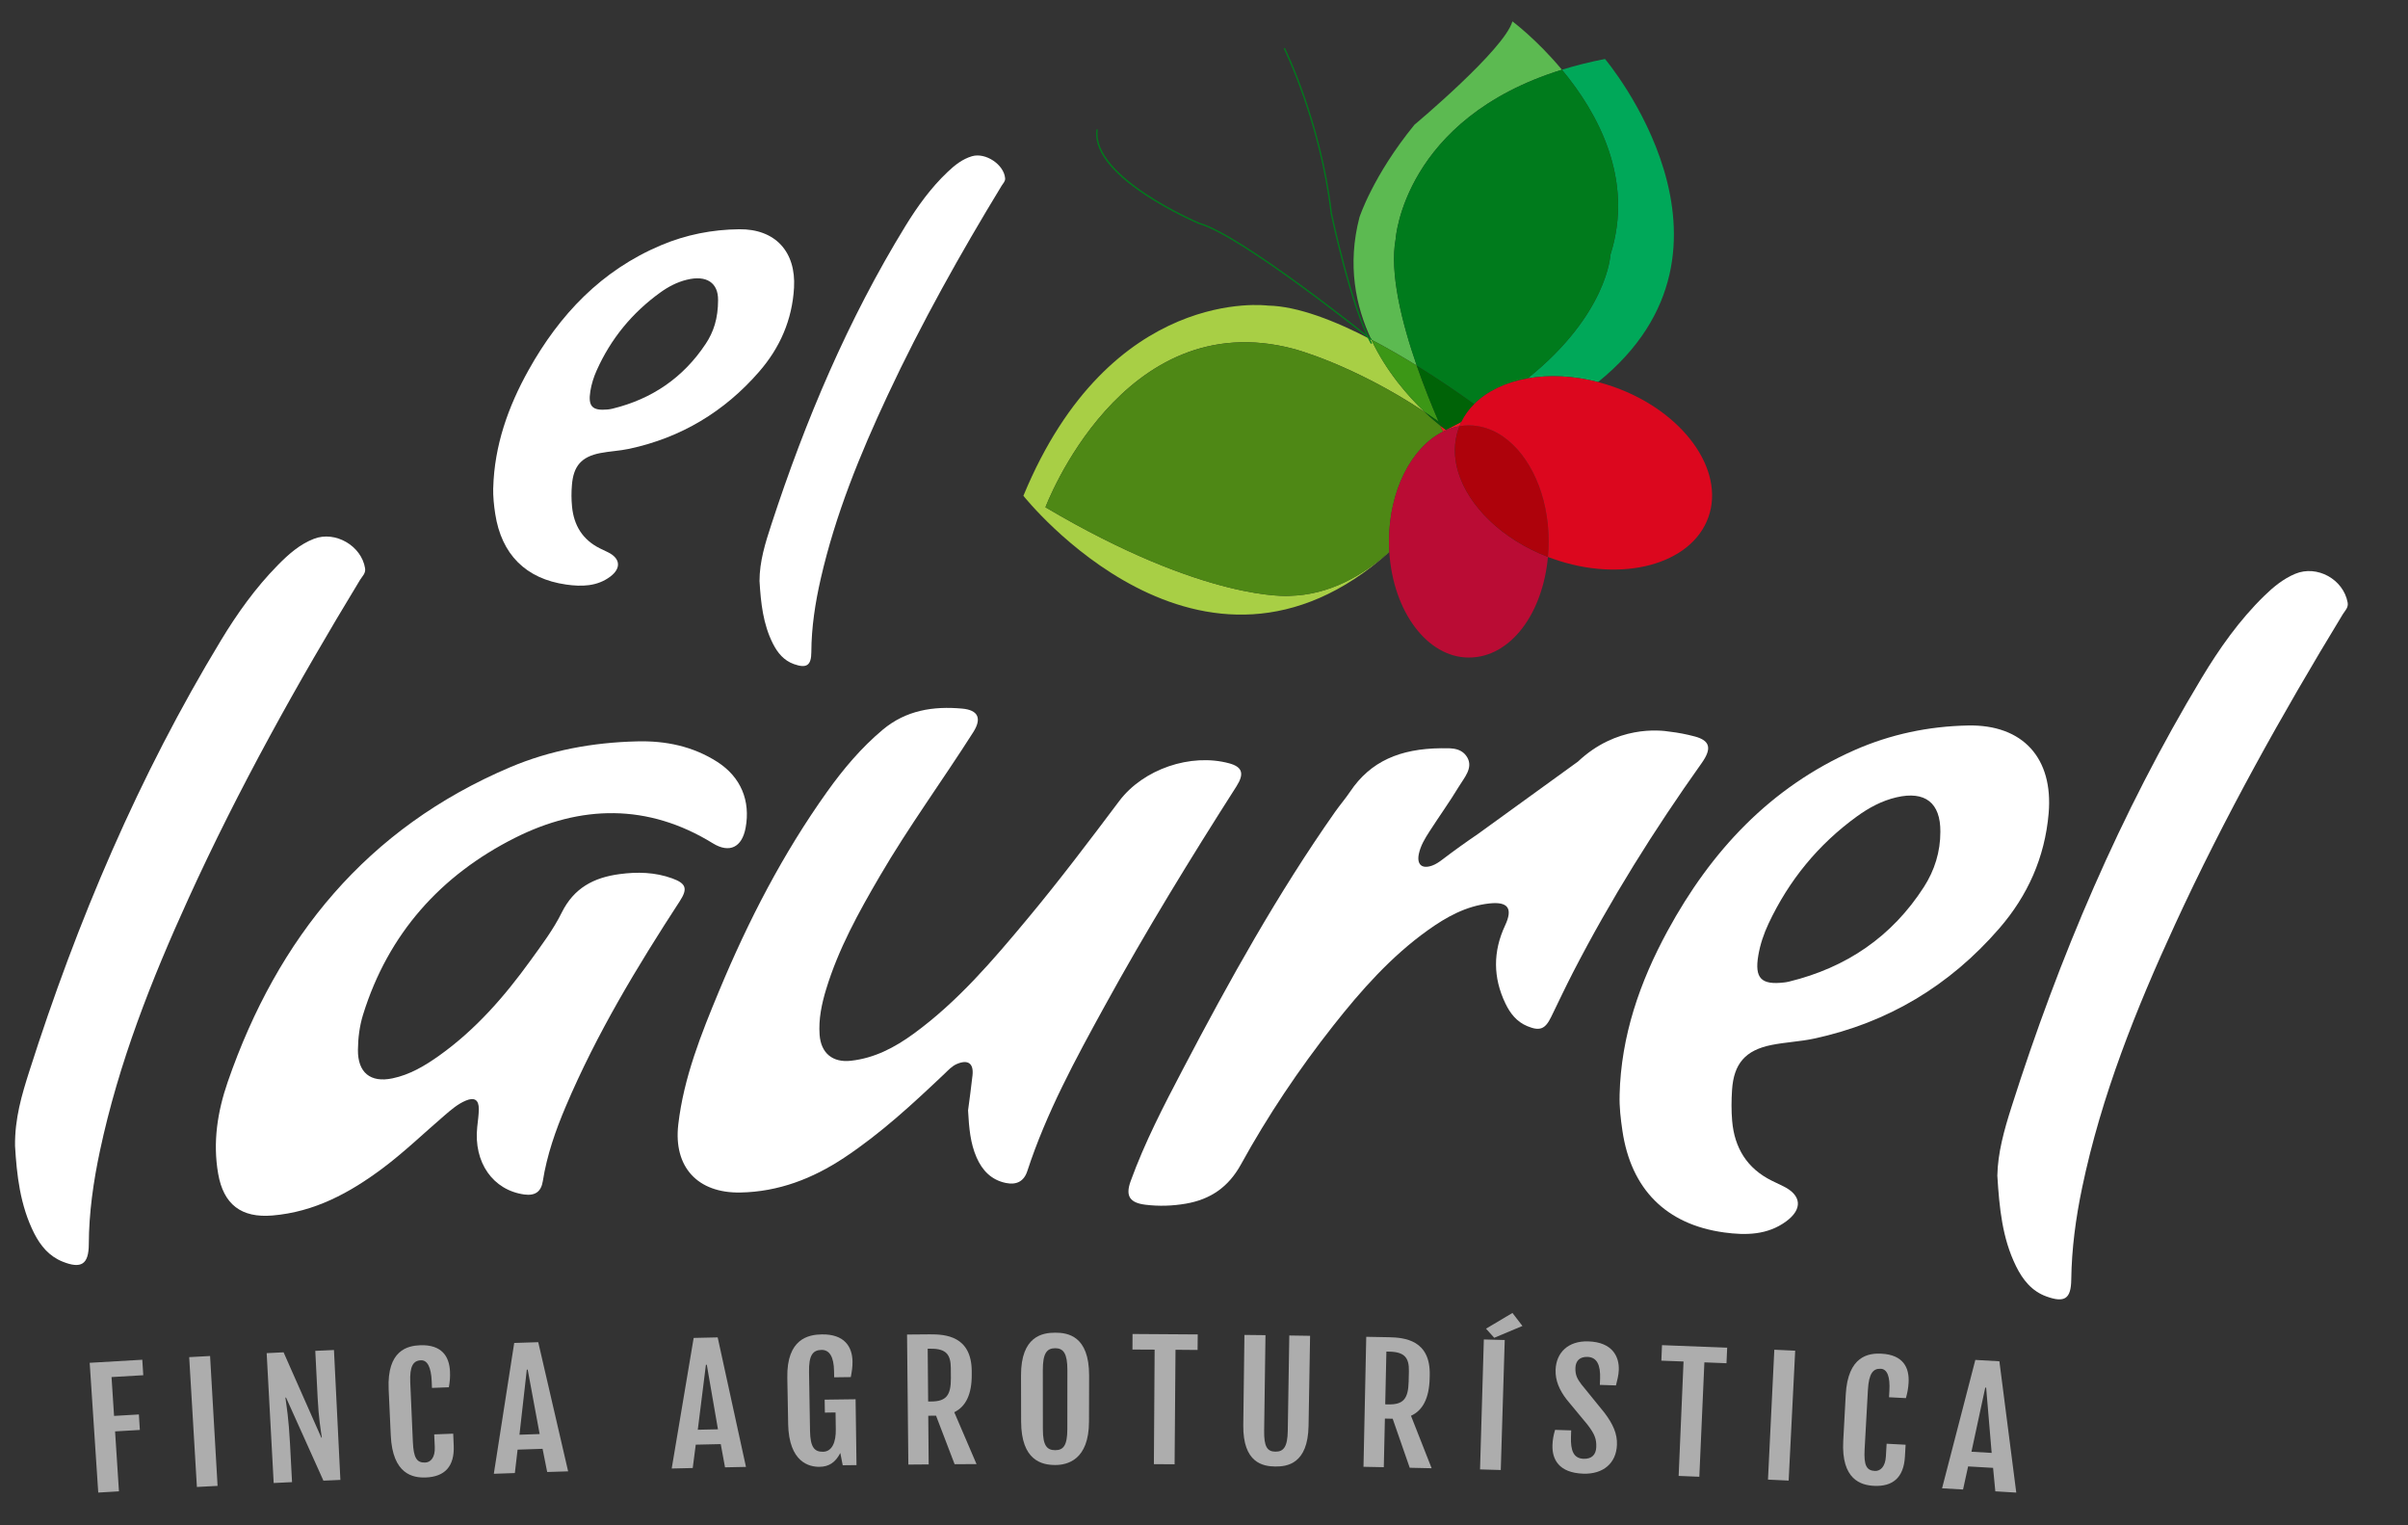 <svg xmlns="http://www.w3.org/2000/svg" width="90" height="57" viewBox="0 0 90 57" fill="none"><rect x="0" y="0" width="90" height="57" fill="#333333" stroke="none"/><g clip-path="url(#clip0_5_2)"><g clip-path="url(#clip1_5_2)"><path d="M36.183 41.485C36.229 41.126 36.297 40.655 36.348 40.183C36.396 39.733 36.176 39.583 35.759 39.762C35.575 39.842 35.447 39.987 35.307 40.12C34.12 41.245 32.921 42.356 31.55 43.264C30.374 44.043 29.101 44.536 27.674 44.563C26.071 44.593 25.166 43.608 25.351 42.02C25.556 40.26 26.21 38.631 26.883 37.014C27.971 34.402 29.263 31.898 30.911 29.59C31.517 28.741 32.184 27.947 32.989 27.272C33.863 26.539 34.882 26.382 35.963 26.48C36.563 26.535 36.703 26.847 36.375 27.362C35.227 29.167 33.96 30.894 32.881 32.744C32.093 34.092 31.339 35.455 30.88 36.959C30.71 37.516 30.591 38.082 30.633 38.669C30.683 39.356 31.119 39.715 31.8 39.64C32.686 39.543 33.443 39.143 34.147 38.63C35.797 37.428 37.109 35.887 38.404 34.332C39.594 32.904 40.714 31.421 41.83 29.936C42.728 28.741 44.502 28.135 45.942 28.525C46.433 28.659 46.516 28.908 46.213 29.385C44.493 32.077 42.824 34.8 41.286 37.6C40.192 39.591 39.107 41.588 38.397 43.76C38.269 44.153 37.988 44.287 37.596 44.207C37.053 44.095 36.715 43.743 36.5 43.253C36.269 42.726 36.218 42.165 36.181 41.485L36.183 41.485Z" fill="white"></path><path d="M23.794 27.705C24.875 27.675 25.897 27.885 26.814 28.474C27.69 29.038 28.056 29.925 27.867 30.938C27.732 31.663 27.265 31.898 26.64 31.512C24.211 30.016 21.699 30.077 19.247 31.31C16.468 32.708 14.507 34.897 13.569 37.918C13.437 38.347 13.382 38.791 13.378 39.237C13.372 40.08 13.842 40.468 14.664 40.298C15.318 40.163 15.879 39.828 16.415 39.447C17.776 38.478 18.858 37.236 19.828 35.892C20.245 35.314 20.682 34.737 20.995 34.103C21.45 33.182 22.193 32.795 23.147 32.666C23.82 32.575 24.483 32.591 25.126 32.825C25.649 33.015 25.709 33.212 25.407 33.676C23.809 36.13 22.298 38.633 21.15 41.337C20.766 42.24 20.442 43.163 20.288 44.139C20.226 44.532 20.002 44.692 19.596 44.637C18.424 44.475 17.696 43.441 17.837 42.113C17.86 41.891 17.894 41.669 17.896 41.447C17.898 41.101 17.735 40.993 17.409 41.129C17.105 41.257 16.856 41.475 16.608 41.688C15.841 42.346 15.113 43.05 14.302 43.657C13.071 44.577 11.756 45.29 10.182 45.422C9.022 45.519 8.353 45.014 8.153 43.857C7.949 42.681 8.13 41.536 8.51 40.434C10.376 35.04 13.713 30.944 19.062 28.673C20.566 28.034 22.159 27.746 23.795 27.705L23.794 27.705Z" fill="white"></path><path d="M60.533 40.918C60.586 38.714 61.289 36.693 62.329 34.782C63.948 31.807 66.157 29.425 69.312 28.032C70.661 27.437 72.082 27.141 73.553 27.111C75.612 27.069 76.746 28.336 76.569 30.394C76.427 32.041 75.787 33.47 74.719 34.699C72.871 36.83 70.563 38.219 67.795 38.813C67.274 38.924 66.733 38.945 66.21 39.05C65.235 39.245 64.801 39.746 64.736 40.729C64.711 41.114 64.707 41.504 64.74 41.887C64.826 42.891 65.292 43.659 66.214 44.118C66.36 44.191 66.508 44.258 66.655 44.331C67.336 44.665 67.383 45.187 66.754 45.645C66.056 46.156 65.247 46.166 64.442 46.056C62.268 45.759 60.958 44.434 60.638 42.251C60.573 41.809 60.52 41.366 60.534 40.917L60.533 40.918ZM72.522 31.083C72.531 30.002 71.953 29.545 70.878 29.796C70.336 29.922 69.852 30.184 69.404 30.508C67.955 31.558 66.858 32.901 66.098 34.519C65.922 34.895 65.788 35.289 65.718 35.701C65.573 36.557 65.822 36.816 66.69 36.713C66.749 36.706 66.808 36.696 66.865 36.682C69.007 36.16 70.71 35.006 71.907 33.145C72.306 32.524 72.523 31.831 72.522 31.082V31.083Z" fill="white"></path><path d="M0.562 42.824C0.55 41.794 0.816 40.908 1.095 40.034C2.891 34.403 5.19 28.993 8.259 23.928C8.867 22.924 9.549 21.967 10.377 21.125C10.774 20.721 11.195 20.343 11.735 20.134C12.532 19.827 13.51 20.396 13.645 21.236C13.676 21.424 13.538 21.537 13.457 21.67C11.113 25.529 8.916 29.468 7.043 33.58C5.656 36.622 4.433 39.724 3.735 43.008C3.49 44.157 3.324 45.317 3.319 46.496C3.316 47.249 3.038 47.428 2.334 47.144C1.839 46.944 1.519 46.559 1.283 46.099C0.745 45.041 0.626 43.891 0.562 42.824Z" fill="white"></path><path d="M74.651 43.944C74.666 43.082 74.908 42.223 75.178 41.375C76.961 35.771 79.246 30.388 82.284 25.341C82.951 24.233 83.695 23.175 84.629 22.265C84.971 21.932 85.339 21.629 85.784 21.443C86.601 21.102 87.584 21.646 87.744 22.515C87.78 22.707 87.645 22.82 87.565 22.951C85.279 26.707 83.137 30.541 81.297 34.537C79.836 37.708 78.54 40.941 77.822 44.375C77.584 45.511 77.429 46.657 77.414 47.819C77.404 48.536 77.17 48.694 76.489 48.449C75.933 48.249 75.599 47.82 75.35 47.316C74.832 46.266 74.726 45.128 74.652 43.944L74.651 43.944Z" fill="white"></path><path d="M63.339 27.52C63.031 27.438 62.725 27.379 62.424 27.344C62.008 27.274 60.406 27.112 58.975 28.461L55.236 31.167C54.786 31.473 54.343 31.79 53.909 32.121C53.792 32.21 53.665 32.297 53.528 32.346C53.144 32.484 52.947 32.307 53.03 31.91C53.095 31.599 53.259 31.331 53.428 31.07C53.789 30.508 54.181 29.964 54.526 29.393C54.726 29.062 55.07 28.696 54.837 28.299C54.588 27.878 54.079 27.978 53.865 27.961C52.325 27.977 51.224 28.447 50.461 29.584C50.287 29.843 50.082 30.08 49.902 30.335C47.754 33.391 45.945 36.648 44.214 39.95C43.497 41.317 42.784 42.688 42.257 44.143C42.058 44.694 42.224 44.948 42.813 45.02C43.317 45.082 43.822 45.066 44.324 44.979C45.242 44.821 45.915 44.359 46.379 43.517C47.383 41.693 48.541 39.965 49.831 38.328C50.873 37.007 51.985 35.749 53.365 34.762C54.059 34.266 54.796 33.855 55.667 33.761C56.36 33.686 56.553 33.943 56.255 34.58C55.797 35.559 55.8 36.531 56.266 37.5C56.443 37.869 56.687 38.183 57.082 38.346C57.548 38.539 57.75 38.463 57.972 38.008C58.245 37.449 58.511 36.884 58.796 36.33C60.201 33.606 61.823 31.016 63.598 28.52C63.986 27.975 63.924 27.676 63.338 27.519L63.339 27.52Z" fill="white"></path><path d="M18.435 18.235C18.477 16.647 18.993 15.196 19.757 13.827C20.914 11.754 22.48 10.102 24.71 9.163C25.643 8.769 26.62 8.578 27.629 8.567C28.975 8.553 29.755 9.404 29.677 10.752C29.609 11.956 29.149 12.998 28.37 13.893C27.073 15.385 25.454 16.357 23.515 16.772C23.16 16.848 22.791 16.862 22.435 16.931C21.73 17.069 21.434 17.414 21.376 18.121C21.353 18.391 21.353 18.661 21.38 18.932C21.449 19.638 21.776 20.17 22.421 20.492C22.523 20.543 22.628 20.59 22.73 20.641C23.185 20.866 23.225 21.234 22.811 21.546C22.316 21.918 21.738 21.926 21.164 21.845C19.65 21.632 18.741 20.715 18.509 19.202C18.46 18.882 18.427 18.561 18.433 18.236L18.435 18.235ZM26.838 11.205C26.844 10.586 26.424 10.263 25.659 10.456C25.302 10.545 24.979 10.714 24.682 10.928C23.628 11.687 22.831 12.657 22.301 13.842C22.19 14.089 22.109 14.346 22.065 14.615C21.973 15.184 22.133 15.356 22.713 15.302C22.775 15.296 22.837 15.286 22.898 15.27C24.367 14.911 25.535 14.114 26.372 12.855C26.671 12.407 26.838 11.905 26.839 11.205H26.838Z" fill="white"></path><path d="M28.387 21.721C28.386 20.981 28.606 20.283 28.832 19.593C30.106 15.697 31.696 11.94 33.846 8.437C34.294 7.709 34.793 7.016 35.419 6.424C35.685 6.171 35.969 5.944 36.329 5.838C36.836 5.689 37.526 6.15 37.567 6.664C37.576 6.778 37.489 6.854 37.437 6.94C35.889 9.483 34.436 12.078 33.174 14.776C32.141 16.984 31.223 19.235 30.677 21.619C30.47 22.523 30.328 23.437 30.324 24.369C30.322 24.869 30.146 24.985 29.675 24.818C29.297 24.684 29.063 24.397 28.889 24.054C28.518 23.321 28.436 22.525 28.388 21.721H28.387Z" fill="white"></path><path d="M3.351 50.927C4.138 50.879 4.531 50.856 5.318 50.812C5.333 51.044 5.34 51.159 5.355 51.391C4.881 51.418 4.643 51.432 4.169 51.46C4.206 52.041 4.225 52.33 4.263 52.911C4.634 52.889 4.819 52.878 5.191 52.857C5.205 53.089 5.213 53.204 5.227 53.436C4.856 53.458 4.671 53.468 4.301 53.49C4.359 54.386 4.388 54.834 4.446 55.73C4.136 55.748 3.982 55.757 3.672 55.776C3.566 54.159 3.459 52.543 3.352 50.926L3.351 50.927Z" fill="#ADADAD"></path><path d="M7.072 50.715C7.384 50.698 7.54 50.69 7.852 50.673C7.945 52.291 8.039 53.908 8.132 55.526C7.823 55.542 7.668 55.55 7.359 55.567C7.263 53.949 7.167 52.333 7.071 50.715H7.072Z" fill="#ADADAD"></path><path d="M9.966 50.566C10.219 50.553 10.345 50.548 10.599 50.535C11.071 51.598 11.542 52.661 12.01 53.725C12.018 53.725 12.021 53.725 12.029 53.724C11.986 53.425 11.911 53.004 11.873 52.251C11.838 51.542 11.819 51.188 11.784 50.48C12.063 50.467 12.203 50.461 12.482 50.449C12.562 52.067 12.642 53.685 12.722 55.303C12.469 55.314 12.342 55.319 12.088 55.331C11.624 54.296 11.158 53.26 10.691 52.226C10.682 52.226 10.677 52.226 10.667 52.227C10.712 52.569 10.788 52.977 10.84 53.959C10.87 54.53 10.885 54.815 10.915 55.386C10.64 55.399 10.503 55.405 10.229 55.419C10.141 53.802 10.054 52.184 9.967 50.566H9.966Z" fill="#ADADAD"></path><path d="M14.605 53.639C14.573 52.951 14.557 52.607 14.526 51.919C14.459 50.456 15.233 50.29 15.7 50.271C16.518 50.239 16.796 50.696 16.819 51.259C16.828 51.466 16.813 51.629 16.777 51.841C16.524 51.85 16.398 51.856 16.145 51.865C16.141 51.766 16.139 51.717 16.135 51.618C16.113 51.086 15.972 50.824 15.734 50.833C15.448 50.844 15.306 51.044 15.334 51.667C15.373 52.554 15.393 52.997 15.431 53.884C15.458 54.486 15.579 54.667 15.894 54.654C16.095 54.646 16.266 54.466 16.25 54.077C16.242 53.887 16.238 53.792 16.229 53.602C16.513 53.591 16.655 53.585 16.939 53.575C16.947 53.754 16.95 53.844 16.958 54.024C16.99 54.803 16.619 55.183 15.919 55.212C15.436 55.231 14.672 55.097 14.605 53.639Z" fill="#ADADAD"></path><path d="M19.219 50.185C19.579 50.172 19.758 50.166 20.117 50.156C20.492 51.764 20.864 53.373 21.234 54.983C20.921 54.992 20.764 54.997 20.451 55.007C20.382 54.66 20.348 54.487 20.279 54.141C19.906 54.153 19.719 54.16 19.345 54.172C19.305 54.522 19.284 54.697 19.243 55.047C18.929 55.058 18.772 55.063 18.457 55.074C18.709 53.444 18.962 51.814 19.219 50.185ZM20.17 53.59C19.992 52.627 19.902 52.145 19.723 51.181C19.709 51.181 19.703 51.181 19.69 51.182C19.579 52.155 19.524 52.641 19.415 53.614C19.717 53.604 19.868 53.599 20.17 53.589V53.59Z" fill="#ADADAD"></path><path d="M25.925 49.997C26.285 49.989 26.464 49.985 26.824 49.977C27.178 51.59 27.532 53.203 27.881 54.817C27.568 54.823 27.411 54.826 27.098 54.833C27.034 54.486 27.002 54.313 26.938 53.965C26.564 53.973 26.377 53.977 26.004 53.986C25.959 54.335 25.936 54.51 25.891 54.859C25.576 54.866 25.419 54.87 25.105 54.877C25.376 53.25 25.649 51.623 25.926 49.997H25.925ZM26.834 53.412C26.668 52.447 26.585 51.965 26.417 50.999C26.404 50.999 26.397 50.999 26.384 50.999C26.261 51.971 26.201 52.456 26.08 53.428C26.382 53.422 26.533 53.418 26.835 53.412H26.834Z" fill="#ADADAD"></path><path d="M29.458 53.206C29.446 52.517 29.439 52.173 29.426 51.485C29.399 50.02 30.226 49.872 30.718 49.865C31.553 49.853 31.855 50.316 31.863 50.879C31.866 51.087 31.838 51.249 31.799 51.461C31.55 51.464 31.425 51.466 31.177 51.469C31.175 51.377 31.174 51.33 31.173 51.238C31.165 50.706 31.004 50.441 30.706 50.445C30.378 50.45 30.227 50.646 30.238 51.269C30.252 52.149 30.26 52.59 30.275 53.471C30.285 54.074 30.434 54.257 30.761 54.251C31.105 54.246 31.246 53.883 31.238 53.417C31.235 53.163 31.233 53.036 31.229 52.782C31.069 52.784 30.99 52.786 30.83 52.788C30.827 52.594 30.826 52.497 30.822 52.304C31.285 52.297 31.516 52.295 31.978 52.289C31.991 53.273 31.998 53.765 32.012 54.75C31.806 54.753 31.703 54.753 31.497 54.756C31.461 54.572 31.444 54.48 31.407 54.297C31.218 54.661 30.975 54.809 30.629 54.814C30.267 54.819 29.484 54.664 29.457 53.204L29.458 53.206Z" fill="#ADADAD"></path><path d="M33.902 49.87C34.241 49.867 34.41 49.866 34.749 49.863C35.332 49.859 36.312 49.921 36.319 51.241V51.364C36.325 52.101 36.096 52.565 35.666 52.773C36 53.548 36.166 53.936 36.498 54.712C36.171 54.713 36.007 54.715 35.679 54.716C35.402 53.991 35.264 53.629 34.985 52.903C34.869 52.904 34.811 52.905 34.694 52.905C34.7 53.633 34.703 53.996 34.71 54.724C34.407 54.726 34.255 54.727 33.95 54.73C33.934 53.11 33.918 51.491 33.901 49.871L33.902 49.87ZM34.807 52.372C35.353 52.368 35.544 52.156 35.54 51.502C35.538 51.348 35.538 51.271 35.537 51.118C35.533 50.617 35.359 50.396 34.79 50.401C34.744 50.401 34.719 50.401 34.673 50.401C34.68 51.19 34.683 51.584 34.69 52.373C34.737 52.373 34.76 52.373 34.807 52.372Z" fill="#ADADAD"></path><path d="M38.165 53.123C38.164 52.435 38.162 52.09 38.161 51.402C38.157 49.937 38.956 49.801 39.439 49.801C39.904 49.801 40.708 49.914 40.706 51.401C40.704 52.09 40.703 52.435 40.702 53.123C40.699 54.565 39.885 54.746 39.44 54.746C38.944 54.746 38.169 54.583 38.165 53.123V53.123ZM39.892 53.409C39.892 52.525 39.893 52.083 39.894 51.199C39.894 50.576 39.746 50.382 39.439 50.382C39.122 50.382 38.975 50.576 38.976 51.199C38.976 52.084 38.977 52.526 38.978 53.41C38.978 54.014 39.125 54.192 39.44 54.192C39.745 54.192 39.891 54.013 39.892 53.41V53.409Z" fill="#ADADAD"></path><path d="M43.155 50.435C42.824 50.433 42.658 50.432 42.326 50.431C42.328 50.199 42.328 50.083 42.329 49.85C43.304 49.855 43.791 49.858 44.766 49.866C44.764 50.098 44.762 50.214 44.76 50.447C44.43 50.444 44.265 50.443 43.935 50.44C43.923 51.867 43.912 53.293 43.901 54.719C43.591 54.717 43.436 54.716 43.127 54.714C43.136 53.288 43.145 51.862 43.155 50.435Z" fill="#ADADAD"></path><path d="M46.511 49.885C46.826 49.888 46.983 49.891 47.298 49.894C47.281 51.081 47.265 52.269 47.248 53.456C47.239 54.059 47.362 54.243 47.667 54.247C47.972 54.251 48.122 54.071 48.131 53.468C48.15 52.281 48.169 51.093 48.188 49.906C48.499 49.91 48.654 49.913 48.965 49.918C48.946 51.04 48.927 52.161 48.908 53.283C48.883 54.711 48.104 54.807 47.659 54.802C47.216 54.796 46.45 54.678 46.468 53.25C46.482 52.128 46.496 51.006 46.511 49.884V49.885Z" fill="#ADADAD"></path><path d="M51.064 49.955C51.403 49.961 51.572 49.964 51.911 49.971C52.493 49.983 53.471 50.074 53.437 51.393C53.435 51.442 53.435 51.467 53.434 51.516C53.415 52.253 53.172 52.711 52.736 52.906C53.046 53.69 53.2 54.083 53.508 54.867C53.18 54.86 53.017 54.855 52.689 54.849C52.435 54.115 52.308 53.749 52.052 53.017C51.936 53.014 51.878 53.013 51.761 53.011C51.745 53.738 51.736 54.102 51.72 54.828C51.417 54.822 51.265 54.819 50.961 54.813C50.996 53.193 51.03 51.574 51.064 49.955ZM51.89 52.481C52.437 52.492 52.634 52.286 52.649 51.632C52.653 51.478 52.655 51.401 52.658 51.248C52.67 50.748 52.504 50.522 51.935 50.51C51.888 50.509 51.864 50.508 51.817 50.508C51.8 51.296 51.791 51.69 51.773 52.479C51.819 52.48 51.843 52.48 51.889 52.481H51.89Z" fill="#ADADAD"></path><path d="M55.459 50.054C55.771 50.062 55.927 50.066 56.24 50.075C56.19 51.694 56.141 53.314 56.092 54.933C55.782 54.924 55.627 54.92 55.317 54.911C55.365 53.292 55.411 51.673 55.459 50.054ZM55.54 49.652C55.935 49.416 56.132 49.299 56.528 49.064C56.678 49.258 56.752 49.356 56.902 49.55C56.48 49.726 56.269 49.815 55.847 49.992C55.724 49.856 55.663 49.788 55.54 49.651V49.652Z" fill="#ADADAD"></path><path d="M58.122 53.433C58.362 53.44 58.483 53.444 58.724 53.452C58.721 53.546 58.719 53.593 58.716 53.687C58.698 54.211 58.813 54.502 59.19 54.514C59.483 54.523 59.65 54.37 59.661 54.077C59.672 53.776 59.604 53.591 59.332 53.237C59.021 52.861 58.866 52.674 58.554 52.298C58.281 51.942 58.127 51.59 58.141 51.189C58.163 50.544 58.613 50.102 59.363 50.126C60.274 50.156 60.521 50.703 60.503 51.195C60.495 51.402 60.447 51.563 60.397 51.772C60.156 51.764 60.036 51.76 59.795 51.752C59.799 51.66 59.8 51.614 59.804 51.521C59.823 51.009 59.686 50.717 59.333 50.706C59.042 50.696 58.891 50.859 58.882 51.115C58.872 51.391 58.96 51.539 59.104 51.731C59.451 52.157 59.624 52.37 59.97 52.797C60.284 53.215 60.45 53.574 60.434 53.991C60.408 54.679 59.922 55.095 59.175 55.07C58.252 55.039 58.006 54.521 58.024 54.003C58.031 53.795 58.063 53.631 58.122 53.431V53.433Z" fill="#ADADAD"></path><path d="M62.922 50.878C62.591 50.865 62.425 50.859 62.094 50.847C62.104 50.615 62.109 50.499 62.118 50.267C63.092 50.303 63.58 50.322 64.554 50.363C64.543 50.595 64.538 50.711 64.528 50.943C64.198 50.929 64.033 50.923 63.702 50.91C63.639 52.334 63.576 53.76 63.513 55.185C63.204 55.173 63.049 55.167 62.74 55.154C62.801 53.73 62.862 52.304 62.923 50.879L62.922 50.878Z" fill="#ADADAD"></path><path d="M66.316 50.438C66.628 50.452 66.784 50.46 67.096 50.474C67.015 52.092 66.934 53.709 66.852 55.328C66.543 55.314 66.388 55.306 66.079 55.292C66.158 53.674 66.237 52.056 66.316 50.438Z" fill="#ADADAD"></path><path d="M68.892 53.84C68.929 53.152 68.948 52.808 68.985 52.121C69.064 50.657 69.852 50.562 70.319 50.586C71.135 50.628 71.367 51.108 71.334 51.671C71.322 51.878 71.292 52.039 71.234 52.247C70.982 52.234 70.856 52.227 70.603 52.214C70.609 52.115 70.612 52.066 70.617 51.967C70.647 51.436 70.533 51.162 70.295 51.15C70.009 51.135 69.848 51.321 69.814 51.943C69.765 52.829 69.74 53.273 69.691 54.159C69.658 54.762 69.761 54.952 70.075 54.968C70.275 54.978 70.465 54.814 70.486 54.425C70.497 54.235 70.502 54.14 70.513 53.951C70.797 53.965 70.939 53.972 71.223 53.988C71.213 54.167 71.207 54.257 71.197 54.437C71.152 55.215 70.744 55.559 70.043 55.525C69.561 55.502 68.813 55.298 68.892 53.84V53.84Z" fill="#ADADAD"></path><path d="M73.83 50.819C74.189 50.839 74.369 50.849 74.728 50.87C74.941 52.505 75.151 54.141 75.359 55.777C75.046 55.758 74.889 55.749 74.576 55.73C74.543 55.379 74.526 55.204 74.492 54.853C74.119 54.831 73.932 54.821 73.559 54.799C73.483 55.144 73.446 55.316 73.37 55.661C73.056 55.644 72.898 55.635 72.585 55.617C72.997 54.017 73.411 52.418 73.829 50.819H73.83ZM74.439 54.294C74.357 53.319 74.316 52.831 74.233 51.856C74.22 51.855 74.213 51.855 74.2 51.854C73.993 52.813 73.89 53.291 73.684 54.25C73.986 54.267 74.137 54.276 74.439 54.294Z" fill="#ADADAD"></path><path d="M60.189 9.526C60.189 9.526 60.089 11.737 57.097 14.141C57.895 14 58.802 14.038 59.727 14.278C65.952 9.252 59.988 2.204 59.988 2.204C59.409 2.316 58.874 2.452 58.378 2.606C59.699 4.193 61.095 6.689 60.188 9.526H60.189Z" fill="#00A859"></path><path d="M48.202 22.266C48.202 22.266 45.093 22.517 39.074 18.956C39.074 18.956 41.932 11.332 48.352 13.037C48.352 13.037 50.549 13.604 53.245 15.393C52.642 14.821 51.823 13.899 51.254 12.693C49.91 11.992 48.5 11.437 47.379 11.419C47.379 11.419 41.511 10.634 38.25 18.527C38.25 18.527 44.887 26.921 51.926 20.629C51.926 20.625 51.926 20.622 51.926 20.618C50.921 21.523 49.671 22.23 48.202 22.265V22.266Z" fill="#A8CF45"></path><path d="M54.134 16.016C54.141 16.021 54.148 16.026 54.155 16.031C54.283 15.984 54.415 15.949 54.549 15.926C54.572 15.87 54.596 15.815 54.623 15.761C54.464 15.846 54.302 15.931 54.134 16.016Z" fill="#ED1C24"></path><path d="M53.933 16.129C53.902 16.059 53.87 15.986 53.836 15.909C53.693 15.796 53.487 15.623 53.245 15.394C50.549 13.605 48.353 13.038 48.353 13.038C41.933 11.333 39.074 18.956 39.074 18.956C45.093 22.518 48.202 22.267 48.202 22.267C49.672 22.232 50.922 21.525 51.926 20.62C51.918 20.493 51.914 20.365 51.914 20.235C51.914 18.331 52.759 16.713 53.933 16.13V16.129Z" fill="#4E8815"></path><path d="M54.134 16.016C54.102 16.032 54.072 16.047 54.041 16.063C54.041 16.063 53.965 16.01 53.835 15.908C53.869 15.984 53.902 16.058 53.933 16.128C54.006 16.092 54.08 16.059 54.155 16.031C54.148 16.026 54.141 16.021 54.134 16.016Z" fill="#ED1C24"></path><path d="M54.501 17.64C54.471 17.541 54.446 17.442 54.427 17.342C54.404 17.221 54.388 17.1 54.381 16.979C54.367 16.733 54.387 16.489 54.445 16.25C54.464 16.172 54.487 16.095 54.514 16.018C54.525 15.987 54.536 15.956 54.549 15.927C54.415 15.949 54.283 15.984 54.155 16.032C54.08 16.059 54.006 16.093 53.933 16.129C52.758 16.712 51.914 18.329 51.914 20.234C51.914 20.364 51.918 20.492 51.926 20.619C51.926 20.622 51.926 20.625 51.926 20.629C52.063 22.84 53.341 24.572 54.898 24.572C56.455 24.572 57.66 22.934 57.855 20.813C56.131 20.148 54.885 18.914 54.501 17.641V17.64Z" fill="#BA0C34"></path><path d="M56.18 16.316C55.979 16.177 55.765 16.069 55.542 15.998C55.335 15.931 55.119 15.896 54.898 15.896C54.78 15.896 54.664 15.907 54.55 15.926C54.537 15.957 54.526 15.988 54.514 16.018C54.487 16.095 54.465 16.172 54.446 16.25C54.388 16.489 54.367 16.733 54.382 16.979C54.389 17.1 54.404 17.221 54.428 17.342C54.447 17.441 54.471 17.541 54.501 17.64C54.885 18.913 56.131 20.147 57.855 20.812C57.873 20.622 57.882 20.43 57.882 20.233C57.882 18.505 57.187 17.012 56.18 16.315V16.316Z" fill="#AE020B"></path><path d="M52.164 8.924C52.164 8.924 52.463 4.441 58.378 2.606C57.434 1.47 56.527 0.799 56.527 0.799C56.227 1.853 52.866 4.661 52.866 4.661C51.311 6.567 50.81 8.121 50.81 8.121C50.347 9.899 50.667 11.447 51.254 12.692C51.844 12.999 52.42 13.334 52.953 13.664C52.394 12.053 51.929 10.196 52.165 8.924H52.164Z" fill="#5CBA51"></path><path d="M52.164 8.924C51.929 10.196 52.393 12.053 52.952 13.665C53.828 14.207 54.588 14.735 55.097 15.102C55.583 14.613 56.283 14.284 57.097 14.14C60.089 11.737 60.189 9.525 60.189 9.525C61.096 6.688 59.7 4.193 58.378 2.605C52.463 4.442 52.164 8.924 52.164 8.924V8.924Z" fill="#007B1C"></path><path d="M53.246 15.393C53.418 15.507 53.592 15.626 53.767 15.75C53.52 15.177 53.225 14.449 52.952 13.664C52.419 13.334 51.843 12.999 51.254 12.692C51.822 13.898 52.642 14.82 53.245 15.393H53.246Z" fill="#3C9716"></path><path d="M54.623 15.761C54.743 15.518 54.903 15.297 55.097 15.103C54.589 14.735 53.829 14.207 52.953 13.665C53.226 14.451 53.52 15.178 53.768 15.751C53.889 15.837 54.011 15.926 54.134 16.017C54.301 15.932 54.465 15.848 54.623 15.761Z" fill="#006307"></path><path d="M60.321 14.459C60.123 14.389 59.925 14.329 59.727 14.277C58.803 14.037 57.895 14 57.098 14.14C56.284 14.284 55.584 14.613 55.097 15.102C54.903 15.297 54.743 15.517 54.623 15.761C54.597 15.815 54.572 15.87 54.55 15.926C54.664 15.907 54.781 15.896 54.898 15.896C55.119 15.896 55.335 15.931 55.542 15.998C55.765 16.069 55.979 16.176 56.18 16.316C57.186 17.014 57.882 18.506 57.882 20.234C57.882 20.43 57.873 20.623 57.855 20.813C57.919 20.837 57.982 20.861 58.047 20.883C60.626 21.796 63.225 21.099 63.853 19.324C64.481 17.55 62.899 15.372 60.321 14.459Z" fill="#DC071E"></path><path d="M53.767 15.751C53.592 15.627 53.417 15.507 53.246 15.394C53.487 15.623 53.694 15.796 53.836 15.909C53.813 15.858 53.791 15.805 53.767 15.751Z" fill="#006307"></path><path d="M54.041 16.063C54.073 16.047 54.103 16.032 54.135 16.016C54.012 15.925 53.889 15.836 53.768 15.75C53.792 15.804 53.814 15.857 53.837 15.908C53.965 16.01 54.042 16.063 54.042 16.063H54.041Z" fill="#006307"></path><path d="M51.24 12.849C50.494 11.556 49.74 8.012 49.733 7.976C49.337 4.557 47.993 1.84 47.98 1.813L48.024 1.791C48.038 1.818 49.385 4.543 49.782 7.968C49.789 8.002 50.541 11.538 51.283 12.824L51.24 12.849Z" fill="#007B1C"></path><path d="M51.239 12.712C51.191 12.673 46.392 8.816 44.81 8.371C44.797 8.366 43.779 7.935 42.803 7.289C41.489 6.418 40.875 5.592 40.981 4.833L41.03 4.839C40.785 6.606 44.786 8.306 44.827 8.324C46.416 8.77 51.222 12.634 51.271 12.673L51.24 12.713L51.239 12.712Z" fill="#007B1C"></path></g></g><defs><clipPath id="clip0_5_2"><rect width="90" height="56" fill="white" transform="translate(0 0.5)"></rect></clipPath><clipPath id="clip1_5_2"><rect width="87.188" height="54.977" fill="white" transform="translate(0.562 0.799)"></rect></clipPath></defs></svg>